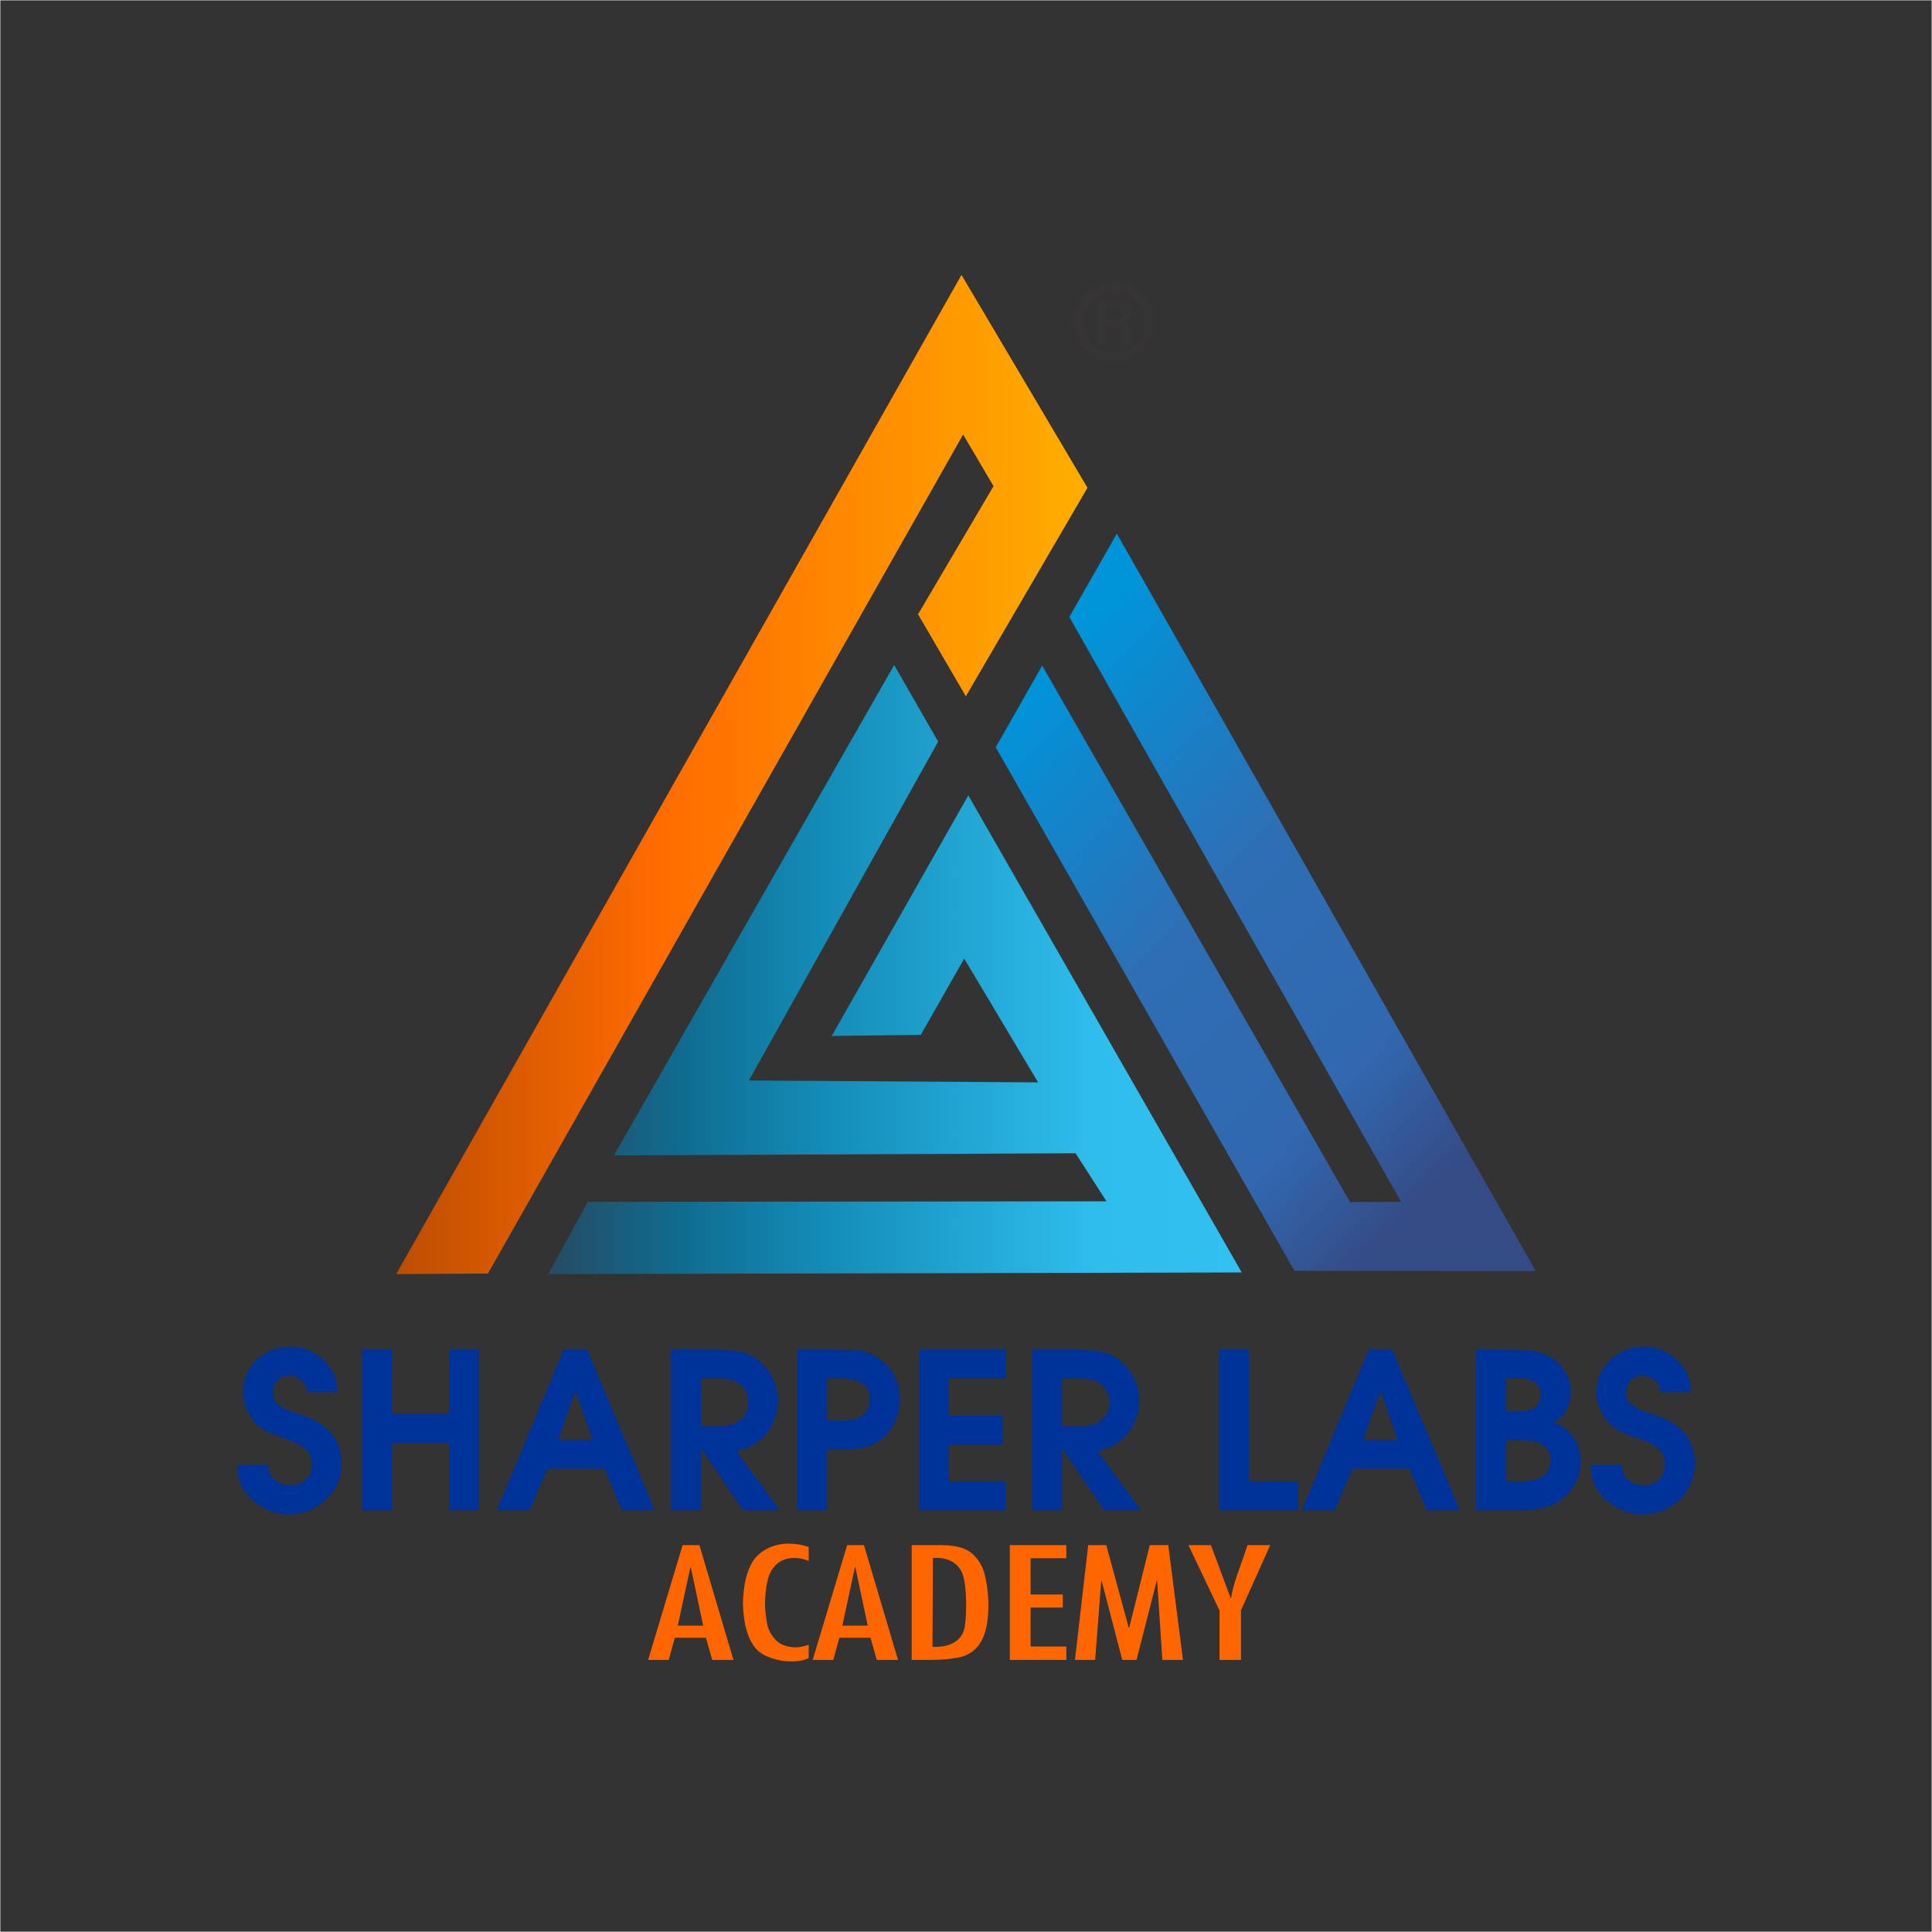 <svg xmlns="http://www.w3.org/2000/svg" width="20in" height="20in" style="shape-rendering:geometricPrecision; text-rendering:geometricPrecision; image-rendering:optimizeQuality; " viewBox="0 0 20000 20000"><rect x="0" y="0" width="20000" height="20000" fill="#333333" stroke="none"/><defs><style type="text/css"><![CDATA[    .str0 {stroke:white;stroke-width:6.94;stroke-miterlimit:2.613}    .fil0 {fill:none}    .fil4 {fill:#373435;fill-rule:nonzero}    .fil5 {fill:#003399;fill-rule:nonzero}    .fil6 {fill:#FF6600;fill-rule:nonzero}    .fil2 {fill:url(#id0)}    .fil1 {fill:url(#id1)}    .fil3 {fill:url(#id2)}   ]]></style><linearGradient id="id0" gradientUnits="userSpaceOnUse" x1="5675.45" y1="10036.99" x2="12854.41" y2="10036.99"><stop offset="0" style="stop-opacity:1; stop-color:#264B63"></stop><stop offset="0.188" style="stop-opacity:1; stop-color:#106B8F"></stop><stop offset="0.38" style="stop-opacity:1; stop-color:#128AB5"></stop><stop offset="0.788" style="stop-opacity:1; stop-color:#2FBDEC"></stop><stop offset="1" style="stop-opacity:1; stop-color:#31C0F0"></stop></linearGradient><linearGradient id="id1" gradientUnits="userSpaceOnUse" x1="4101.42" y1="8017.49" x2="11257.6" y2="8017.49"><stop offset="0" style="stop-opacity:1; stop-color:#BD4D02"></stop><stop offset="0.38" style="stop-opacity:1; stop-color:#FF6B00"></stop><stop offset="1" style="stop-opacity:1; stop-color:#FFAE00"></stop></linearGradient><linearGradient id="id2" gradientUnits="userSpaceOnUse" x1="15516.69" y1="11613.63" x2="10689.87" y2="7068.81"><stop offset="0" style="stop-opacity:1; stop-color:#354B86"></stop><stop offset="0.22" style="stop-opacity:1; stop-color:#3168B0"></stop><stop offset="0.561" style="stop-opacity:1; stop-color:#2F6EB4"></stop><stop offset="1" style="stop-opacity:1; stop-color:#0094D9"></stop></linearGradient></defs><g id="Layer_x0020_1"><rect class="fil0 str0" width="20000" height="20000"></rect><g id="_1539251483344"><polygon class="fil1" points="9953.41,2845.72 11257.6,5049.35 9998.39,7208 9503.7,6359.16 10285.09,5032.49 9970.28,4498.44 5051.47,13183.61 4101.42,13189.25 "></polygon><polygon class="fil2" points="5675.45,13189.25 6085.82,12441.56 11454.37,12435.95 11133.96,11938.45 6355.77,11960.94 9256.44,6884.71 9711.79,7677.35 7752.73,11185.15 10746.2,11204.81 9981.67,9923.12 9531.96,10712.94 8610.03,10724.19 10023.88,8233.88 12854.41,13172.32 "></polygon><polygon class="fil3" points="11561.49,5524.25 11069.62,6387.17 14504.37,12441.48 13975.94,12444.3 10788.59,6890.26 10307.98,7736.29 13399.83,13155.37 15898.58,13158.19 "></polygon></g><path class="fil4" d="M11534.72 2924.2c114.39,0 211.11,39.62 290.17,118.68 79.24,79.23 118.85,175.96 118.85,290.35 0,114.39 -39.62,211.12 -118.5,290.35 -79.06,79.06 -175.78,118.68 -290.53,118.68 -114.75,0 -211.65,-39.62 -290.53,-118.68 -79.06,-79.23 -118.5,-175.96 -118.5,-290.35 0,-114.39 39.62,-211.11 118.67,-290.35 79.24,-79.06 175.96,-118.68 290.35,-118.68zm314.8 409.02c0,-88.87 -30.52,-164 -91.37,-225.21 -60.68,-61.21 -135.27,-91.72 -223.43,-91.72 -88.16,0 -162.75,30.52 -223.61,91.72 -60.85,61.21 -91.19,136.34 -91.19,225.21 0,88.87 30.52,164 91.55,225.22 60.85,61.21 135.45,91.72 223.25,91.72 87.8,0 162.22,-30.52 223.25,-91.72 61.04,-61.21 91.55,-136.34 91.55,-225.22zm-490.58 234.5l0 -468.99 0 0 46.57 0 0 0 151.15 0c54.43,0 95.3,10.17 122.78,30.34 27.66,20.17 41.4,50.15 41.4,89.76 0,44.61 -13.2,77.45 -39.8,98.69 -14.99,11.24 -34.26,19.81 -58,26.06l0 0 3.75 0c23.02,0 42.65,9.46 59.07,28.37 16.42,18.74 25.34,42.29 27.13,70.49l2.68 42.3c1.43,25.34 3.03,44.26 5,56.57 1.78,12.31 4.46,21.24 7.5,26.41l-45.51 0 -45.51 0c-4.1,-0.72 -7.67,-8.39 -10.53,-23.02 -2.68,-14.63 -5.53,-39.44 -8.21,-74.59l-2.5 -29.8c-1.43,-19.09 -10.53,-33.91 -27.3,-44.26 -16.78,-10.53 -39.8,-15.7 -69.06,-15.7l-67.46 0 0 0 0 187.38 0 0 -46.22 0 -46.93 0zm93.15 -262.33l0 0 104.22 0c22.48,0 39.8,-5.71 51.93,-16.95 12.31,-11.24 18.38,-27.3 18.38,-48.19 0,-20.7 -6.07,-36.94 -18.38,-48.36 -12.13,-11.42 -29.44,-17.13 -51.93,-17.13l-104.22 0 0 0 0 130.63z"></path><path class="fil5" d="M2455.31 15166.22l322.1 0c0,67.57 23.28,119.76 69.83,156.55 46.55,36.79 100.61,55.19 162.18,55.19 58.56,0 109.24,-19.9 152.04,-59.69 42.8,-39.8 64.19,-89.72 64.19,-149.79 0,-82.59 -26.28,-142.66 -78.83,-180.2 -52.56,-37.54 -110.37,-66.82 -173.44,-87.85 -6.01,-3 -12.39,-5.63 -19.15,-7.89 -6.76,-2.25 -13.14,-4.13 -19.15,-5.63 -4.51,-1.5 -8.64,-3 -12.39,-4.5 -3.76,-1.5 -7.89,-3 -12.39,-4.51 -49.56,-16.52 -96.11,-34.91 -139.65,-55.19 -43.55,-20.27 -84.84,-49.93 -123.89,-88.97 -34.54,-36.04 -62.69,-77.33 -84.47,-123.89 -21.78,-46.55 -36.41,-94.61 -43.93,-144.16 0,-9.01 -0.37,-17.65 -1.13,-25.91 -0.75,-8.26 -1.13,-16.89 -1.13,-25.9 0,-136.65 48.8,-249.65 146.41,-339 97.61,-89.35 212.48,-134.02 344.63,-134.02 129.14,0 242.89,46.18 341.25,138.53 98.36,92.35 146.79,203.85 145.29,334.5l-317.6 -2.26c-1.5,-51.06 -21.02,-92.35 -58.56,-123.89 -37.54,-31.54 -80.34,-47.3 -128.39,-47.3 -49.56,0 -89.35,16.52 -119.38,49.55 -30.04,33.04 -45.05,73.58 -45.05,121.63 0,0 0,0.38 0,1.13 0,0.75 0,1.13 0,1.13 0,0 0,0.37 0,1.13 0,0.75 0,1.13 0,1.13 -1.5,54.06 16.52,95.35 54.06,123.89 37.54,28.53 78.84,51.06 123.89,67.57 4.51,1.5 9.76,3.38 15.77,5.63 6.01,2.25 11.26,4.13 15.77,5.63 7.51,3 15.02,5.63 22.53,7.89 7.51,2.25 15.02,4.88 22.52,7.88 51.06,16.52 100.24,34.91 147.54,55.19 47.3,20.28 91.23,47.68 131.77,82.22 60.07,46.55 104.37,100.99 132.9,163.31 28.53,62.32 42.8,134.02 42.8,215.11 0,148.67 -53.31,273.3 -159.93,373.91 -106.62,100.61 -233.51,150.91 -380.67,150.91 -141.16,0 -266.17,-48.05 -375.04,-144.16 -108.87,-96.11 -163.3,-216.99 -163.3,-362.65l0 -2.25zm1292.93 468.52l0 -1664.58 308.59 0 0 666.73 594.65 0 0 -666.73 308.59 0 0 1664.58 -308.59 0 0 -698.27 -594.65 0 0 698.27 -308.59 0zm1394.28 0l693.76 -1664.58 241.02 0 700.52 1664.58 -340.12 0 -180.2 -430.22 -590.15 0 -184.7 430.22 -340.13 0zm637.45 -729.8l355.89 0 -177.94 -504.56 -177.94 504.56zm1166.78 729.8l0 -1664.58 482.03 0c79.59,3 155.8,10.51 228.63,22.52 72.83,12.02 140.78,44.3 203.85,96.86 60.06,49.56 107.37,110.75 141.91,183.57 34.54,72.83 51.81,148.29 51.81,226.37 0,19.52 -1.5,39.8 -4.5,60.82 -3,21.02 -6.76,42.05 -11.26,63.07 -12.01,45.05 -28.53,88.59 -49.56,130.64 -21.02,42.05 -45.05,78.09 -72.08,108.12 -40.54,43.55 -85.59,78.09 -135.15,103.61 -49.56,25.53 -102.86,44.3 -159.93,56.31l450.5 612.67 -380.67 0 -432.48 -637.45 -4.5 0 0 637.45 -308.59 0zm308.59 -871.71l168.93 0c13.52,1.5 27.78,1.87 42.8,1.13 15.02,-0.75 30.78,-1.88 47.3,-3.38 28.53,-4.51 56.69,-11.64 84.46,-21.4 27.78,-9.76 51.43,-24.4 70.96,-43.92 25.53,-24.03 44.67,-51.43 57.44,-82.22 12.76,-30.78 19.15,-63.44 19.15,-97.98 0,-36.04 -7.51,-70.95 -22.52,-104.74 -15.02,-33.79 -37.54,-61.19 -67.57,-82.21 -36.04,-27.03 -72.46,-43.17 -109.25,-48.43 -36.79,-5.26 -76.96,-7.89 -120.5,-7.89l-171.19 0 0 491.04zm1306.44 871.71l-308.59 0 0 -1664.58 391.93 0c4.51,1.5 9.39,2.25 14.64,2.25 5.26,0 10.14,0 14.64,0 75.08,0 147.54,3.38 217.37,10.14 69.83,6.76 137.78,32.66 203.85,77.71 69.08,46.55 123.14,106.99 162.18,181.33 39.04,74.33 58.56,153.54 58.56,237.63 0,82.59 -16.52,161.06 -49.56,235.39 -33.04,74.33 -82.59,137.78 -148.66,190.33 -45.05,36.04 -95.35,60.81 -150.92,74.33 -55.56,13.52 -111.87,21.78 -168.94,24.78 -24.02,1.5 -47.68,2.25 -70.95,2.25 -23.28,0 -46.17,0 -68.7,0 -6,0 -12.01,0 -18.02,0 -6,0 -12.01,0 -18.02,0l-60.81 0 0 628.44zm0 -930.28l56.31 0c6.01,1.5 11.64,2.25 16.89,2.25 5.26,0 10.89,0 16.89,0 12.01,0 24.4,0 37.17,0 12.76,0 25.15,0 37.17,0 22.52,-1.5 45.05,-3.38 67.57,-5.63 22.52,-2.25 43.55,-6.38 63.07,-12.39 45.05,-15.02 81.46,-40.92 109.24,-77.71 27.78,-36.79 41.67,-79.21 41.67,-127.26 0,-51.06 -15.02,-93.85 -45.05,-128.39 -30.04,-34.54 -68.33,-57.81 -114.88,-69.83 -16.52,-4.5 -34.54,-7.88 -54.06,-10.13 -19.52,-2.26 -39.8,-3.38 -60.81,-3.38 -13.52,0 -27.03,0 -40.55,0 -13.52,0 -26.28,0 -38.29,0 -6.01,0 -12.01,0 -18.02,0 -6.01,0 -12.01,0 -18.02,0l-56.31 0 0 432.48zm952.8 930.28l0 -1664.58 894.23 0 0 299.58 -585.64 0 0 382.92 560.87 0 0 299.58 -560.87 0 0 382.92 585.64 0 0 299.58 -894.23 0zm1171.29 0l0 -1664.58 482.03 0c79.59,3 155.8,10.51 228.63,22.52 72.83,12.02 140.78,44.3 203.85,96.86 60.06,49.56 107.37,110.75 141.91,183.57 34.54,72.83 51.81,148.29 51.81,226.37 0,19.52 -1.5,39.8 -4.5,60.82 -3,21.02 -6.76,42.05 -11.26,63.07 -12.01,45.05 -28.53,88.59 -49.56,130.64 -21.02,42.05 -45.05,78.09 -72.08,108.12 -40.54,43.55 -85.59,78.09 -135.15,103.61 -49.56,25.53 -102.86,44.3 -159.93,56.31l450.5 612.67 -380.67 0 -432.48 -637.45 -4.5 0 0 637.45 -308.59 0zm308.59 -871.71l168.93 0c13.52,1.5 27.78,1.87 42.8,1.13 15.02,-0.75 30.78,-1.88 47.3,-3.38 28.53,-4.51 56.69,-11.64 84.46,-21.4 27.78,-9.76 51.43,-24.4 70.96,-43.92 25.53,-24.03 44.67,-51.43 57.44,-82.22 12.76,-30.78 19.15,-63.44 19.15,-97.98 0,-36.04 -7.51,-70.95 -22.52,-104.74 -15.02,-33.79 -37.54,-61.19 -67.57,-82.21 -36.04,-27.03 -72.46,-43.17 -109.25,-48.43 -36.79,-5.26 -76.96,-7.89 -120.5,-7.89l-171.19 0 0 491.04zm1628.54 871.71l0 -1664.58 308.59 0 0 1365 509.06 0 0 299.58 -817.65 0zm853.69 0l693.76 -1664.58 241.02 0 700.52 1664.58 -340.12 0 -180.2 -430.22 -590.15 0 -184.7 430.22 -340.13 0zm637.45 -729.8l355.89 0 -177.94 -504.56 -177.94 504.56zm1166.78 729.8l0 -1664.58 301.83 0c6.01,1.5 12.02,2.25 18.02,2.25 6.01,0 12.02,0 18.02,0 4.51,0 9.39,0 14.64,0 5.26,0 10.14,0 14.64,0 64.57,0 128.77,3 192.59,9.01 63.82,6 125.76,24.02 185.83,54.06 69.07,34.54 125.39,85.97 168.94,154.3 43.55,68.32 65.32,141.53 65.32,219.61 0,64.57 -15.02,126.14 -45.05,184.7 -30.04,58.56 -75.83,102.86 -137.4,132.9 91.6,28.53 161.8,79.21 210.61,152.04 48.8,72.83 73.2,156.55 73.2,251.15 0,81.09 -17.64,155.42 -52.93,223 -35.29,67.57 -85.22,125.39 -149.79,173.44 -52.56,39.04 -110.37,65.7 -173.44,79.96 -63.07,14.27 -126.89,22.9 -191.46,25.91 -16.52,1.5 -32.66,2.25 -48.43,2.25 -15.77,0 -31.91,0 -48.43,0l-416.71 0zm308.59 -299.58l128.39 0c45.05,1.5 88.6,-0.75 130.65,-6.76 42.04,-6 83.34,-22.52 123.89,-49.56 28.53,-19.52 49.18,-42.8 61.94,-69.83 12.76,-27.03 19.15,-57.81 19.15,-92.35 0,-40.54 -9.38,-74.33 -28.15,-101.36 -18.77,-27.03 -46.18,-50.3 -82.22,-69.83 -33.04,-16.52 -66.82,-26.28 -101.36,-29.28 -34.54,-3 -69.83,-4.51 -105.87,-4.51 -1.5,0 -3.38,0 -5.63,0 -2.25,0 -4.13,0 -5.63,0l-135.15 0 0 423.47zm0 -725.3l58.56 0c3,1.5 5.63,2.25 7.88,2.25 2.26,0 4.13,0 5.63,0 12.01,0 24.78,0 38.29,0 13.52,0 27.03,-0.75 40.54,-2.25 21.02,0 41.67,-1.88 61.94,-5.63 20.27,-3.76 38.67,-9.39 55.19,-16.89 30.04,-13.52 53.31,-34.54 69.83,-63.07 16.52,-28.53 24.78,-58.56 24.78,-90.1 0,-34.54 -9.76,-64.57 -29.28,-90.1 -19.52,-25.53 -44.3,-44.3 -74.33,-56.31 -12.02,-6 -25.53,-10.13 -40.55,-12.39 -15.02,-2.26 -30.78,-4.13 -47.3,-5.63 -3,0 -6.39,0 -10.14,0 -3.76,0 -7.89,0 -12.39,0 -7.51,0 -15.39,0 -23.65,0 -8.26,0 -16.14,0 -23.65,0 -7.51,1.5 -15.02,2.25 -22.52,2.25 -7.51,0 -15.02,0 -22.52,0l-56.31 0 0 337.87zm876.21 556.36l322.1 0c0,67.57 23.28,119.76 69.83,156.55 46.55,36.79 100.61,55.19 162.18,55.19 58.56,0 109.24,-19.9 152.04,-59.69 42.8,-39.8 64.19,-89.72 64.19,-149.79 0,-82.59 -26.28,-142.66 -78.83,-180.2 -52.56,-37.54 -110.37,-66.82 -173.44,-87.85 -6.01,-3 -12.39,-5.63 -19.15,-7.89 -6.76,-2.25 -13.14,-4.13 -19.15,-5.63 -4.51,-1.5 -8.64,-3 -12.39,-4.5 -3.76,-1.5 -7.89,-3 -12.39,-4.51 -49.56,-16.52 -96.11,-34.91 -139.65,-55.19 -43.55,-20.27 -84.84,-49.93 -123.89,-88.97 -34.54,-36.04 -62.69,-77.33 -84.47,-123.89 -21.78,-46.55 -36.41,-94.61 -43.93,-144.16 0,-9.01 -0.37,-17.65 -1.13,-25.91 -0.75,-8.26 -1.13,-16.89 -1.13,-25.9 0,-136.65 48.8,-249.65 146.41,-339 97.61,-89.35 212.48,-134.02 344.63,-134.02 129.14,0 242.89,46.18 341.25,138.53 98.36,92.35 146.79,203.85 145.29,334.5l-317.6 -2.26c-1.5,-51.06 -21.02,-92.35 -58.56,-123.89 -37.54,-31.54 -80.34,-47.3 -128.39,-47.3 -49.56,0 -89.35,16.52 -119.38,49.55 -30.04,33.04 -45.05,73.58 -45.05,121.63 0,0 0,0.38 0,1.13 0,0.75 0,1.13 0,1.13 0,0 0,0.37 0,1.13 0,0.75 0,1.13 0,1.13 -1.5,54.06 16.52,95.35 54.06,123.89 37.54,28.53 78.84,51.06 123.89,67.57 4.51,1.5 9.76,3.38 15.77,5.63 6.01,2.25 11.26,4.13 15.77,5.63 7.51,3 15.02,5.63 22.53,7.89 7.51,2.25 15.02,4.88 22.52,7.88 51.06,16.52 100.24,34.91 147.54,55.19 47.3,20.28 91.23,47.68 131.77,82.22 60.07,46.55 104.37,100.99 132.9,163.31 28.53,62.32 42.8,134.02 42.8,215.11 0,148.67 -53.31,273.3 -159.93,373.91 -106.62,100.61 -233.51,150.91 -380.67,150.91 -141.16,0 -266.17,-48.05 -375.04,-144.16 -108.87,-96.11 -163.3,-216.99 -163.3,-362.65l0 -2.25z"></path><path class="fil6" d="M7066.35 15995.41l174.04 0 352.42 1187.98 -219.72 0 -65.27 -230.04 -321.97 0 -63.09 230.04 -213.19 0 356.78 -1187.98zm213.2 833.48l-128.35 -605.02 -4.35 0 -130.53 605.02 263.24 0zm1092.09 -814.57l0 144.95c-44.96,-21.01 -95,-31.51 -150.11,-31.51 -102.97,0 -180.56,42.02 -232.78,126.04 -42.06,63.02 -65.26,180.14 -69.61,351.35 2.9,81.93 10.88,152.57 23.93,211.91 13.05,59.35 42.43,112.92 88.11,160.71 45.69,47.8 114.94,73.27 207.76,76.42 53.67,-4.2 97.9,-13.65 132.7,-28.36l0 138.65c-47.86,23.11 -108.77,34.66 -182.74,34.66 -66.72,0 -133.8,-11.29 -201.23,-33.87 -67.44,-22.58 -118.57,-52.26 -153.37,-89.02 -89.92,-96.64 -137.78,-255.77 -143.58,-477.4 4.35,-183.81 36.98,-326.67 97.9,-428.56 36.26,-58.82 88.11,-105.3 155.55,-139.44 67.44,-34.14 141.77,-51.21 222.99,-51.21 68.16,0 136.33,11.56 204.49,34.67zm398.11 -18.91l174.04 0 352.43 1187.98 -219.72 0 -65.26 -230.04 -321.97 0 -63.09 230.04 -213.2 0 356.78 -1187.98zm213.2 833.48l-128.35 -605.02 -4.35 0 -130.53 605.02 263.24 0zm454.68 -833.48l304.56 0c152.29,0 260.7,30.2 325.24,90.59 64.54,60.4 106.24,130.51 125.09,210.34 13.05,51.47 22.84,104.51 29.37,159.13 6.52,54.62 9.79,110.82 9.79,168.59 0,191.17 -36.98,331.4 -110.94,420.68 -49.31,58.82 -114.94,96.63 -196.88,113.44 -81.94,16.81 -183.1,25.21 -303.48,25.21l-182.74 0 0 -1187.98zm219.72 132.35l-4.35 920.13c91.37,4.2 166.06,-10.77 224.08,-44.9 58.01,-34.14 94.26,-85.87 108.77,-155.2 10.16,-60.92 15.23,-136.55 15.23,-226.88 0,-159.66 -13.78,-272.57 -41.33,-338.75 -23.21,-52.52 -60.19,-92.43 -110.95,-119.74 -50.76,-27.31 -114.57,-38.87 -191.44,-34.66zm796.23 -132.35l585.2 0 0 135.5 -369.83 0 0 374.99 332.85 0 0 135.5 -332.85 0 0 403.35 369.83 0 0 138.65 -585.2 0 0 -1187.98zm811.45 0l187.09 0 232.78 855.54 4.35 0 213.2 -855.54 191.45 0 152.28 1187.98 -213.2 0 -54.39 -819.3 -4.35 0 -208.85 819.3 -147.93 0 -213.2 -819.3 -4.35 0 -63.09 819.3 -208.84 0 137.06 -1187.98zm1359.67 1187.98l0 -510.49 -321.97 -677.5 232.78 0 204.5 548.3 4.35 0c8.7,-53.57 20.3,-104.51 34.81,-152.83 14.5,-48.31 34.45,-107.66 59.83,-178.04 25.38,-70.37 50.4,-142.85 75.05,-217.43l234.96 0 -302.39 674.35 0 513.64 -221.9 0z"></path><rect class="fil0" width="20000" height="20000"></rect><rect class="fil0" width="20000" height="20000"></rect></g></svg>